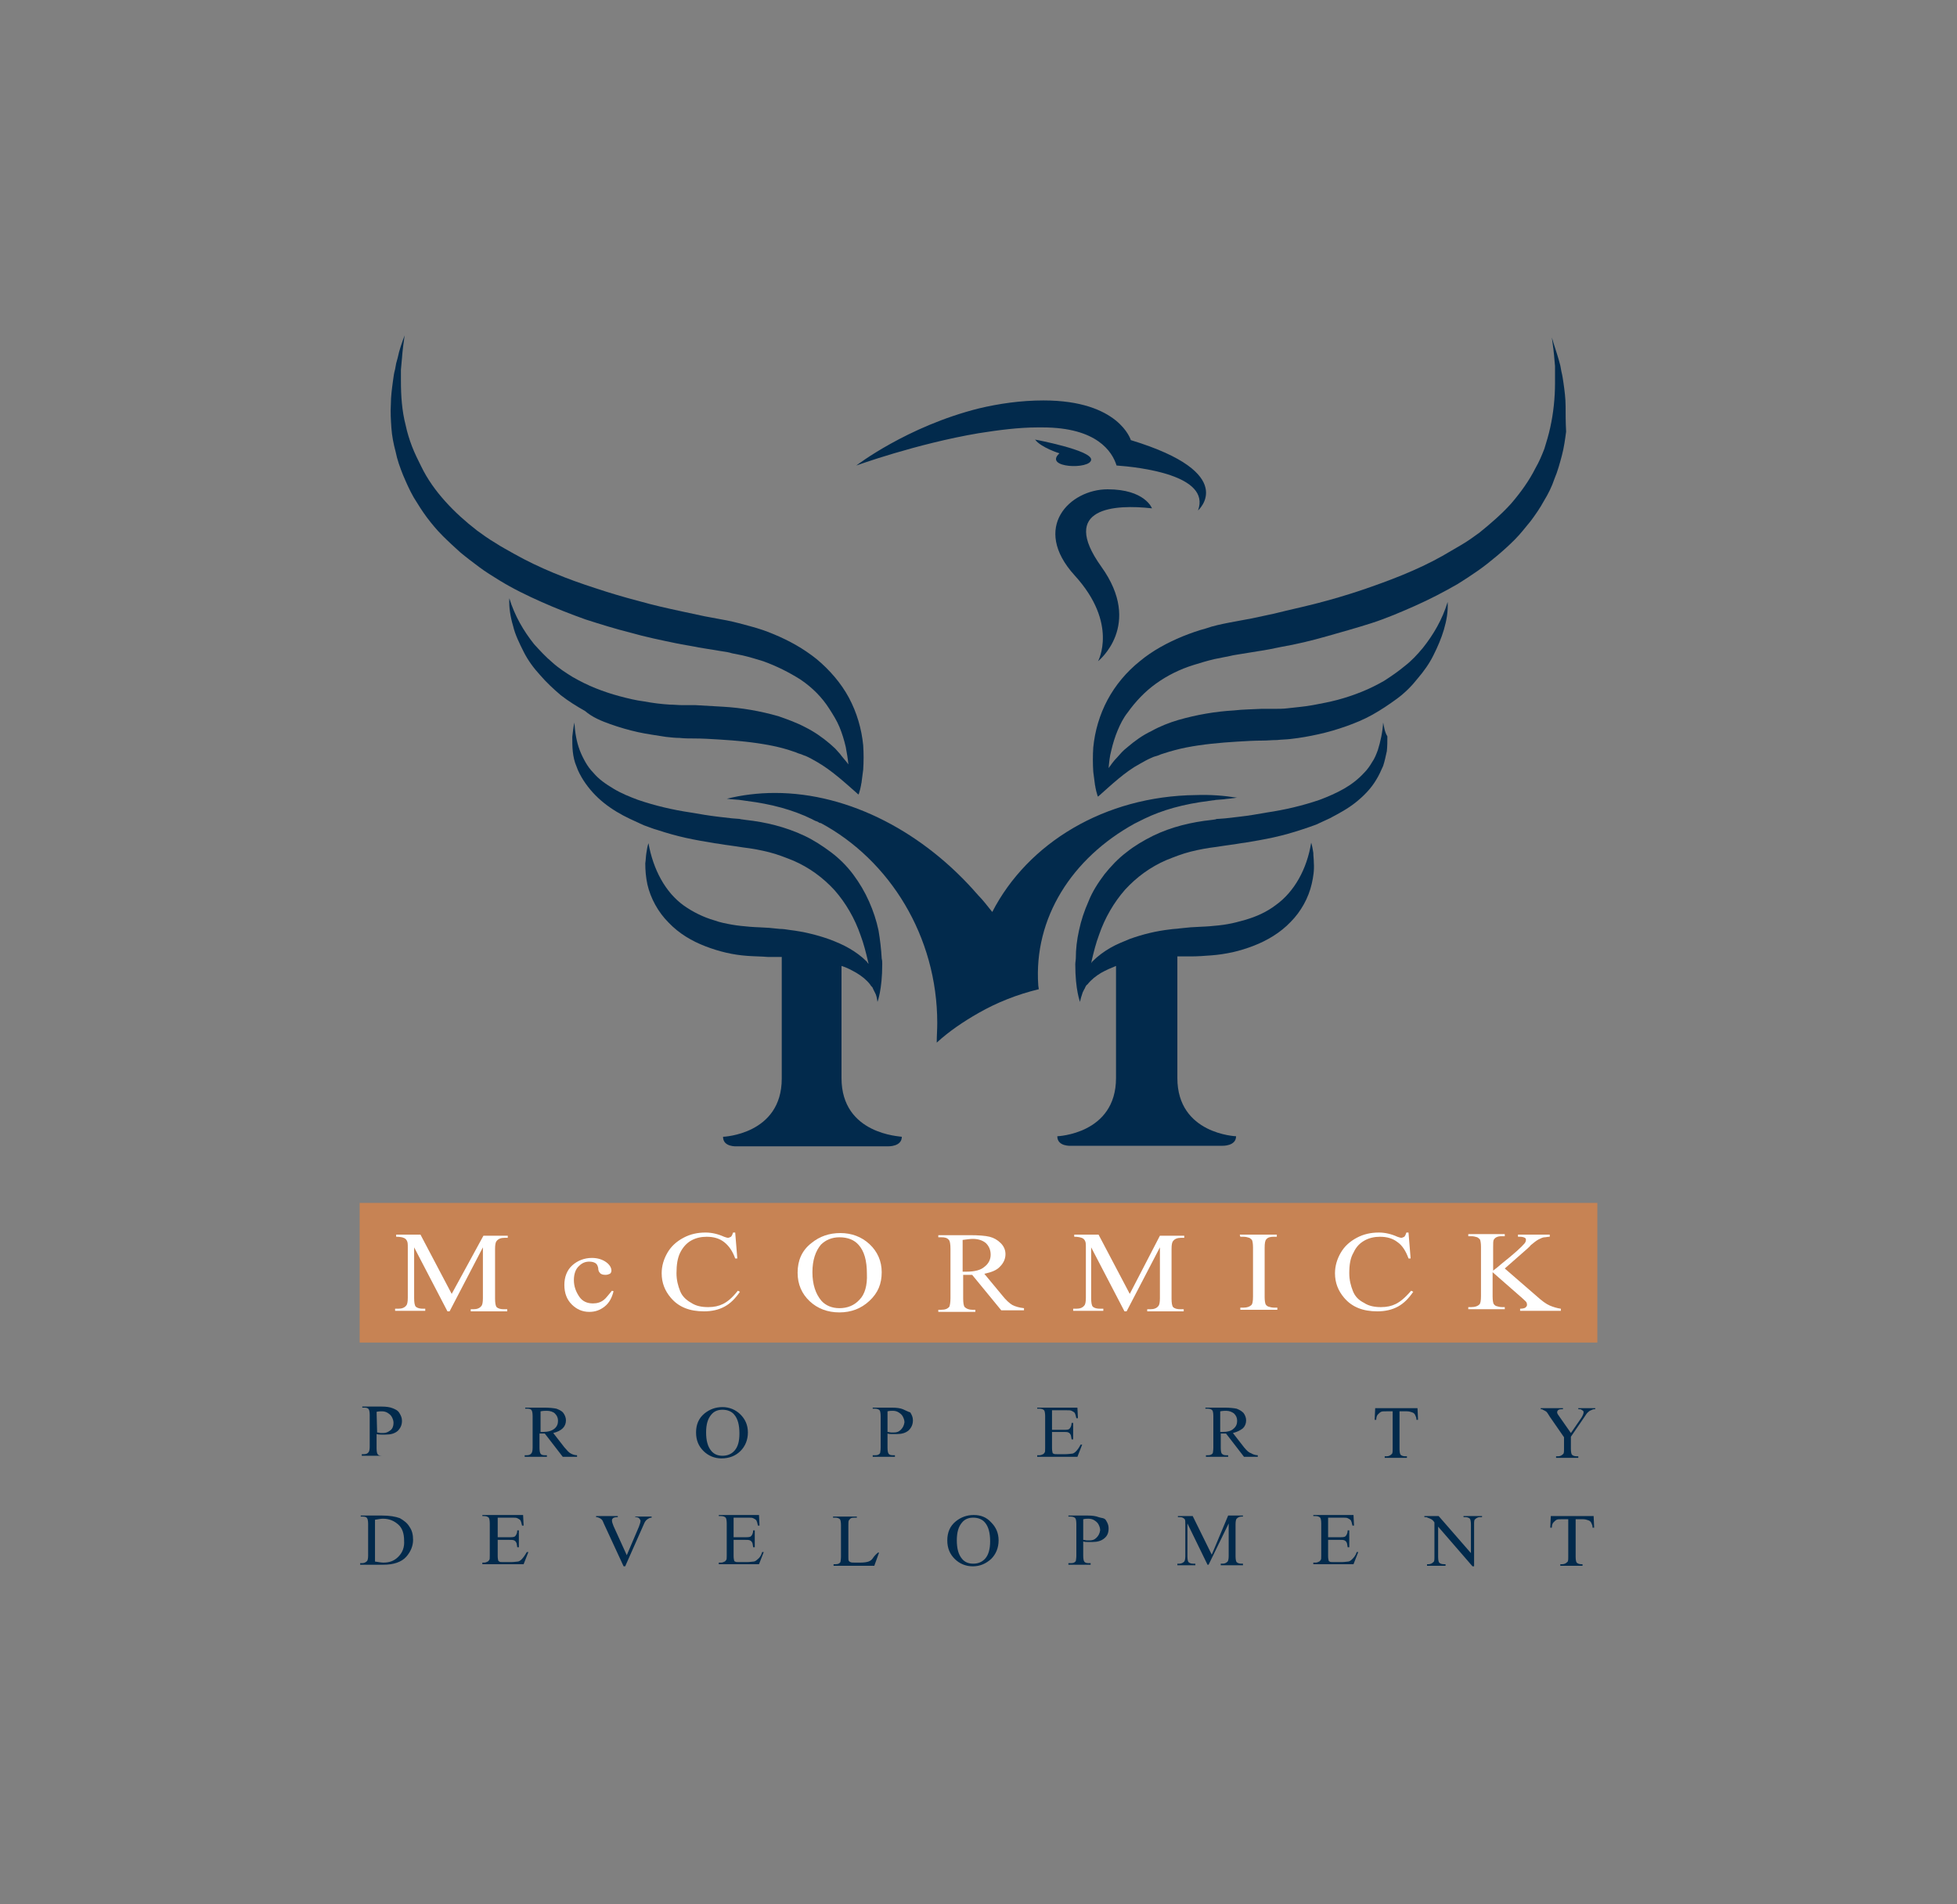 <?xml version="1.0" encoding="utf-8"?>
<!-- Generator: Adobe Illustrator 24.0.2, SVG Export Plug-In . SVG Version: 6.00 Build 0)  -->
<svg version="1.1" id="Layer_1" xmlns="http://www.w3.org/2000/svg" xmlns:xlink="http://www.w3.org/1999/xlink" x="0px" y="0px"
	 viewBox="0 0 370 360" style="enable-background:new 0 0 370 360;" xml:space="preserve">
<rect x="0" y="0" width="370" height="360" fill="#808080" stroke="none"/>
<style type="text/css">
	.st0{fill:#C78354;}
	.st1{fill:#FFFFFF;}
	.st2{fill:#022A4C;}
</style>
<g>
	<polygon class="st0" points="302,253.8 302,227.4 185,227.4 68,227.4 68,253.8 185,253.8 	"/>
	<g>
		<path class="st1" d="M158.9,233.1c-2.1,0-3.9,0.6-5.5,1.9c-1.8,1.4-2.6,3.3-2.6,5.6c0,2.2,0.8,4,2.3,5.4s3.4,2.1,5.6,2.1
			c2.2,0,4.1-0.7,5.7-2.2s2.3-3.2,2.3-5.4c0-2.1-0.8-3.9-2.3-5.3S161,233.1,158.9,233.1z M162.5,245.7c-1,1.1-2.3,1.6-3.8,1.6
			c-1.4,0-2.6-0.5-3.4-1.4c-1.1-1.3-1.7-3.1-1.7-5.4c0-2.3,0.6-4,1.6-5.2c0.9-0.9,2.1-1.4,3.5-1.4c1.6,0,2.8,0.5,3.6,1.4
			c1.1,1.2,1.6,3,1.6,5.5C164,243,163.5,244.7,162.5,245.7z"/>
		<path class="st1" d="M114.2,245.7c-0.6,0.5-1.3,0.7-2.1,0.7c-1.1,0-2-0.4-2.6-1.3s-1-1.9-1-3.1c0-1.1,0.3-2.1,1-2.7
			c0.5-0.5,1.1-0.8,1.9-0.8c0.5,0,0.9,0.1,1.2,0.3c0.3,0.2,0.4,0.5,0.5,0.9c0,0.4,0.1,0.7,0.3,0.9c0.2,0.3,0.6,0.4,1.1,0.4
			c0.3,0,0.6-0.1,0.8-0.2s0.3-0.4,0.3-0.6c0-0.5-0.3-1.1-1-1.6s-1.6-0.8-2.7-0.8c-1.4,0-2.7,0.5-3.7,1.4s-1.5,2.2-1.5,3.7
			c0,1.6,0.5,2.8,1.4,3.7s2,1.4,3.3,1.4c1.1,0,2-0.3,2.9-1s1.4-1.7,1.7-2.9l-0.3-0.1C115,244.8,114.6,245.4,114.2,245.7z"/>
		<path class="st1" d="M85.4,244.6l-5.9-11.2h-4.6v0.4c0.7,0,1.2,0.1,1.4,0.2c0.3,0.1,0.5,0.3,0.6,0.5c0.2,0.3,0.2,0.7,0.2,1.4v9.4
			c0,0.8-0.1,1.3-0.3,1.5c-0.3,0.4-0.8,0.6-1.5,0.6h-0.6v0.4h5.7v-0.4H80c-0.6,0-1.1-0.1-1.4-0.4c-0.2-0.2-0.3-0.8-0.3-1.6v-9.6
			l6.3,12.1H85l6.3-12.1v9.6c0,0.8-0.1,1.3-0.3,1.5c-0.3,0.4-0.8,0.6-1.5,0.6H89v0.4h6.9v-0.4h-0.6c-0.6,0-1.1-0.1-1.4-0.4
			c-0.2-0.2-0.3-0.8-0.3-1.6v-9.4c0-0.8,0.1-1.3,0.3-1.5c0.3-0.4,0.8-0.6,1.5-0.6H96v-0.4h-4.6L85.4,244.6z"/>
		<path class="st1" d="M136.7,246.5c-0.8,0.4-1.7,0.6-2.8,0.6c-1.2,0-2.3-0.2-3.2-0.8c-0.9-0.5-1.7-1.2-2.1-2.2s-0.7-2.1-0.7-3.4
			c0-1.6,0.2-2.9,0.7-3.9s1.2-1.8,2.1-2.3s1.9-0.7,2.9-0.7c1.3,0,2.4,0.3,3.3,1s1.6,1.7,2.1,3.1h0.4L139,233h-0.4
			c-0.1,0.3-0.2,0.6-0.4,0.8c-0.2,0.1-0.4,0.2-0.6,0.2c-0.1,0-0.4-0.1-0.7-0.2c-1.1-0.5-2.3-0.8-3.5-0.8c-1.5,0-2.9,0.3-4.2,1
			s-2.3,1.6-3,2.8s-1.1,2.5-1.1,3.9c0,1.8,0.6,3.3,1.7,4.6c1.5,1.8,3.6,2.6,6.3,2.6c1.5,0,2.8-0.3,3.9-0.9c1.1-0.6,2-1.5,2.9-2.8
			l-0.4-0.2C138.4,245.4,137.5,246.1,136.7,246.5z"/>
		<path class="st1" d="M293,246.8c-0.7-0.3-1.5-0.9-2.5-1.8l-6-5.2l2.5-2.2c1.5-1.3,2.3-2,2.4-2.2c0.6-0.5,1.1-0.9,1.5-1.1
			s0.8-0.4,1.1-0.4s0.6-0.1,1-0.1v-0.4h-6v0.4h0.4c0.4,0,0.7,0.1,0.9,0.2s0.2,0.3,0.2,0.4c0,0.2-0.1,0.5-0.3,0.7
			c-0.5,0.6-1.9,1.9-4.3,3.8c-0.9,0.8-1.5,1.2-1.6,1.3v-4.4c0-0.7,0-1.2,0.1-1.4s0.3-0.4,0.5-0.5c0.4-0.2,0.7-0.2,1.1-0.2h0.5v-0.4
			h-6.9v0.4h0.6c0.4,0,0.8,0.1,1.1,0.2c0.2,0.1,0.4,0.3,0.5,0.4c0.1,0.2,0.2,0.7,0.2,1.4v9.3c0,0.9-0.1,1.4-0.3,1.6
			c-0.3,0.3-0.8,0.5-1.5,0.5h-0.6v0.4h6.9v-0.4H284c-0.4,0-0.8-0.1-1.1-0.2c-0.3-0.1-0.4-0.3-0.5-0.4c-0.1-0.2-0.2-0.7-0.2-1.4v-4.6
			l5.6,4.9c0.4,0.4,0.7,0.6,0.8,0.8s0.1,0.3,0.1,0.5s-0.1,0.3-0.3,0.5c-0.2,0.1-0.5,0.2-1,0.2v0.4h7.7v-0.4
			C294.4,247.3,293.7,247.1,293,246.8z"/>
		<path class="st1" d="M189.5,244.9l-3.4-4.1c1.4-0.3,2.4-0.7,3-1.4c0.6-0.6,1-1.4,1-2.3c0-0.8-0.3-1.5-0.9-2.1s-1.3-1-2.1-1.2
			s-2.1-0.3-3.8-0.3h-5.9v0.4h0.6c0.6,0,1.1,0.1,1.4,0.5c0.2,0.2,0.3,0.8,0.3,1.7v9.3c0,0.8-0.1,1.3-0.2,1.6
			c-0.3,0.4-0.8,0.6-1.5,0.6h-0.6v0.4h7v-0.4h-0.6c-0.6,0-1.1-0.2-1.4-0.5c-0.2-0.2-0.3-0.8-0.3-1.7V241c0.1,0,0.2,0,0.4,0
			c0.1,0,0.2,0,0.3,0c0.3,0,0.6,0,1,0l5.5,6.7h4.3v-0.4c-0.9-0.1-1.6-0.3-2.2-0.6C190.9,246.4,190.2,245.8,189.5,244.9z
			 M182.7,240.4c-0.1,0-0.2,0-0.3,0s-0.2,0-0.4,0v-6c0.8-0.1,1.4-0.2,1.9-0.2c1.1,0,1.9,0.3,2.5,0.8c0.6,0.6,0.9,1.3,0.9,2.2
			s-0.4,1.7-1.2,2.3C185.4,240.1,184.3,240.4,182.7,240.4z"/>
		<path class="st1" d="M263.9,246.5c-0.8,0.4-1.7,0.6-2.8,0.6c-1.2,0-2.3-0.2-3.2-0.8c-1-0.5-1.7-1.2-2.1-2.2s-0.7-2.1-0.7-3.4
			c0-1.6,0.2-2.9,0.8-3.9c0.5-1.1,1.2-1.8,2.1-2.3s1.9-0.7,2.9-0.7c1.3,0,2.4,0.3,3.3,1c0.9,0.6,1.6,1.7,2.1,3.1h0.4l-0.4-4.9h-0.4
			c-0.1,0.3-0.2,0.6-0.4,0.8c-0.2,0.1-0.4,0.2-0.6,0.2c-0.1,0-0.4-0.1-0.7-0.2c-1.1-0.5-2.3-0.8-3.5-0.8c-1.5,0-2.9,0.3-4.2,1
			c-1.3,0.7-2.3,1.6-3,2.8s-1.1,2.5-1.1,3.9c0,1.8,0.6,3.3,1.7,4.6c1.5,1.8,3.6,2.6,6.3,2.6c1.5,0,2.8-0.3,3.9-0.9
			c1.1-0.6,2-1.5,2.9-2.8l-0.4-0.2C265.6,245.4,264.7,246.1,263.9,246.5z"/>
		<path class="st1" d="M234.5,233.8h0.6c0.4,0,0.8,0.1,1.1,0.2c0.2,0.1,0.4,0.3,0.5,0.4c0.1,0.2,0.2,0.7,0.2,1.4v9.3
			c0,0.9-0.1,1.4-0.3,1.6c-0.3,0.3-0.8,0.5-1.5,0.5h-0.6v0.4h7v-0.4h-0.6c-0.4,0-0.8-0.1-1.1-0.2c-0.3-0.1-0.4-0.3-0.5-0.4
			c-0.1-0.2-0.2-0.7-0.2-1.4v-9.3c0-0.9,0.1-1.4,0.3-1.6c0.3-0.4,0.8-0.5,1.4-0.5h0.6v-0.4h-7L234.5,233.8L234.5,233.8z"/>
		<path class="st1" d="M213.6,244.6l-5.9-11.2h-4.6v0.4c0.7,0,1.1,0.1,1.4,0.2c0.3,0.1,0.5,0.3,0.6,0.5c0.2,0.3,0.2,0.7,0.2,1.4v9.4
			c0,0.8-0.1,1.3-0.3,1.5c-0.3,0.4-0.8,0.6-1.5,0.6h-0.6v0.4h5.7v-0.4H208c-0.6,0-1.1-0.1-1.4-0.4c-0.2-0.2-0.3-0.8-0.3-1.6v-9.6
			l6.3,12.1h0.4l6.3-12.1v9.6c0,0.8-0.1,1.3-0.3,1.5c-0.3,0.4-0.8,0.6-1.5,0.6h-0.6v0.4h6.9v-0.4h-0.6c-0.6,0-1.1-0.1-1.4-0.4
			c-0.2-0.2-0.3-0.8-0.3-1.6v-9.4c0-0.8,0.1-1.3,0.3-1.5c0.3-0.4,0.8-0.6,1.5-0.6h0.6v-0.4h-4.6L213.6,244.6z"/>
	</g>
	<g>
		<path class="st2" d="M143.2,294.8c-0.2,0.2-0.5,0.4-0.7,0.4s-0.7,0.1-1.2,0.1h-1.7c-0.3,0-0.5,0-0.6-0.1c-0.1,0-0.2-0.1-0.2-0.2
			s-0.1-0.3-0.1-0.8v-3.1h2.2c0.4,0,0.7,0,0.9,0.1s0.3,0.2,0.4,0.4c0.1,0.1,0.1,0.4,0.2,0.9h0.3v-3.2h-0.3c0,0.5-0.2,0.9-0.4,1.1
			s-0.6,0.2-1.1,0.2h-2.2v-3.7h2.7c0.5,0,0.8,0,1,0.1s0.4,0.2,0.6,0.4c0.1,0.2,0.2,0.5,0.3,1h0.3l-0.1-2h-7.6v0.2h0.4
			c0.4,0,0.7,0.1,0.9,0.3c0.1,0.1,0.2,0.5,0.2,1.1v6c0,0.5,0,0.8-0.1,0.9s-0.2,0.3-0.3,0.3c-0.2,0.1-0.4,0.2-0.7,0.2h-0.4v0.3h7.6
			l0.9-2.3h-0.3C143.9,294.1,143.6,294.5,143.2,294.8z"/>
		<path class="st2" d="M72.6,275.2h-0.4c-0.4,0-0.7-0.1-0.8-0.3c-0.1-0.1-0.2-0.5-0.2-1.1v-2.7c0.3,0.1,0.6,0.1,0.9,0.1s0.5,0,0.8,0
			c1,0,1.7-0.2,2.3-0.7c0.5-0.5,0.8-1.1,0.8-1.9c0-0.6-0.2-1-0.5-1.5s-0.8-0.7-1.3-0.9c-0.5-0.2-1.2-0.3-2.1-0.3h-3.6v0.2h0.4
			c0.4,0,0.7,0.1,0.8,0.3c0.1,0.1,0.2,0.5,0.2,1.1v6c0,0.5-0.1,0.9-0.2,1c-0.2,0.3-0.5,0.4-0.9,0.4h-0.4v0.3H72.6L72.6,275.2z
			 M71.2,266.9c0.4-0.1,0.7-0.1,1-0.1c0.4,0,0.8,0.1,1.1,0.3c0.3,0.2,0.6,0.4,0.8,0.8s0.3,0.7,0.3,1.1c0,0.6-0.2,1.1-0.6,1.4
			s-0.8,0.5-1.3,0.5c-0.1,0-0.3,0-0.5,0s-0.4-0.1-0.7-0.1L71.2,266.9L71.2,266.9z"/>
		<path class="st2" d="M120.1,286.8C120.2,286.8,120.2,286.8,120.1,286.8c0.4,0,0.7,0.1,0.8,0.3s0.2,0.2,0.2,0.4
			c0,0.2-0.1,0.6-0.3,1.1l-2.3,5.4l-2.5-5.5c-0.2-0.5-0.3-0.8-0.3-1.1c0-0.2,0.1-0.3,0.2-0.4s0.4-0.2,0.9-0.2v-0.2h-4.1v0.2
			c0.3,0,0.5,0.1,0.7,0.2s0.3,0.2,0.4,0.3c0.1,0.1,0.2,0.3,0.4,0.8l3.7,8h0.3l3.5-7.9c0.2-0.5,0.4-0.8,0.7-1
			c0.2-0.1,0.4-0.3,0.8-0.3v-0.2h-3.1L120.1,286.8L120.1,286.8z"/>
		<path class="st2" d="M106.7,273.6l-2.1-2.7c0.8-0.2,1.4-0.5,1.8-0.9s0.6-0.9,0.6-1.5c0-0.5-0.2-1-0.5-1.4s-0.8-0.6-1.3-0.8
			c-0.5-0.1-1.3-0.2-2.3-0.2h-3.6v0.2h0.4c0.4,0,0.7,0.1,0.8,0.3c0.1,0.1,0.2,0.5,0.2,1.1v6c0,0.5-0.1,0.9-0.2,1
			c-0.2,0.3-0.5,0.4-0.9,0.4h-0.4v0.3h4.2v-0.3H103c-0.4,0-0.7-0.1-0.8-0.3c-0.1-0.1-0.2-0.5-0.2-1.1V271c0.1,0,0.2,0,0.2,0
			c0.1,0,0.1,0,0.2,0c0.2,0,0.4,0,0.6,0l3.4,4.4h2.7v-0.3c-0.5,0-1-0.2-1.3-0.4C107.6,274.6,107.2,274.2,106.7,273.6z M102.6,270.7
			c0,0-0.1,0-0.2,0s-0.2,0-0.2,0v-3.9c0.5-0.1,0.9-0.1,1.2-0.1c0.6,0,1.2,0.2,1.5,0.5c0.4,0.4,0.6,0.8,0.6,1.4s-0.2,1.1-0.7,1.5
			S103.6,270.7,102.6,270.7z"/>
		<path class="st2" d="M75.6,287c-0.8-0.3-1.9-0.5-3.4-0.5h-4v0.2h0.4c0.4,0,0.7,0.1,0.8,0.3c0.1,0.1,0.2,0.5,0.2,1.1v6
			c0,0.5-0.1,0.9-0.2,1c-0.2,0.2-0.5,0.4-0.9,0.4h-0.4v0.3h4.4c1.9,0,3.4-0.5,4.3-1.5c0.8-0.9,1.3-2,1.3-3.2c0-1-0.2-1.8-0.7-2.5
			C77,287.9,76.3,287.4,75.6,287z M75.3,294.3c-0.8,0.8-1.7,1.1-2.8,1.1c-0.4,0-0.9-0.1-1.6-0.2v-7.9c0.6-0.1,1.1-0.2,1.5-0.2
			c1.2,0,2.1,0.4,2.9,1.1s1.1,1.8,1.1,3C76.5,292.5,76.1,293.5,75.3,294.3z"/>
		<path class="st2" d="M98.6,294.8c-0.2,0.2-0.5,0.4-0.7,0.4s-0.7,0.1-1.2,0.1H95c-0.3,0-0.5,0-0.6-0.1s-0.2-0.1-0.2-0.2
			s-0.1-0.3-0.1-0.8v-3.1h2.2c0.4,0,0.7,0,0.9,0.1c0.2,0.1,0.3,0.2,0.4,0.4c0.1,0.1,0.1,0.4,0.2,0.9h0.3v-3.2h-0.3
			c0,0.5-0.2,0.9-0.4,1.1c-0.2,0.2-0.6,0.2-1.1,0.2h-2.2v-3.7h2.7c0.5,0,0.8,0,1,0.1s0.4,0.2,0.6,0.4c0.1,0.2,0.2,0.5,0.3,1H99
			l-0.1-2h-7.7v0.2h0.3c0.4,0,0.7,0.1,0.9,0.3c0.1,0.1,0.2,0.5,0.2,1.1v6c0,0.5,0,0.8-0.1,0.9s-0.2,0.3-0.3,0.3
			c-0.2,0.1-0.4,0.2-0.7,0.2h-0.3v0.3H99l0.9-2.3h-0.3C99.2,294.1,98.9,294.5,98.6,294.8z"/>
		<path class="st2" d="M165,294.6c-0.2,0.3-0.5,0.5-0.8,0.6s-0.8,0.2-1.6,0.2h-0.7c-0.6,0-1,0-1.1-0.1c-0.1,0-0.2-0.1-0.3-0.2
			s-0.1-0.4-0.1-0.8v-5.9c0-0.5,0-0.9,0.1-1s0.2-0.3,0.4-0.4s0.6-0.1,1.1-0.1v-0.2h-4.5v0.2h0.4c0.4,0,0.7,0.1,0.9,0.3
			c0.1,0.1,0.2,0.5,0.2,1.1v6c0,0.5-0.1,0.9-0.1,1c-0.2,0.3-0.5,0.4-0.9,0.4h-0.4v0.3h7.7l0.9-2.5H166
			C165.5,293.9,165.2,294.3,165,294.6z"/>
		<path class="st2" d="M140,274.3c0.9-0.9,1.4-2.1,1.4-3.5s-0.5-2.5-1.4-3.4s-2.1-1.4-3.4-1.4c-1.3,0-2.4,0.4-3.4,1.2
			c-1.1,0.9-1.6,2.1-1.6,3.6s0.5,2.6,1.4,3.5s2.1,1.4,3.4,1.4C137.9,275.7,139.1,275.2,140,274.3z M134.5,274.3c-0.7-0.8-1-2-1-3.5
			s0.3-2.6,1-3.4c0.5-0.6,1.2-0.9,2.1-0.9c0.9,0,1.7,0.3,2.2,0.9c0.7,0.8,1,2,1,3.6c0,1.5-0.3,2.5-0.9,3.2c-0.6,0.7-1.4,1-2.3,1
			S135,274.9,134.5,274.3z"/>
		<path class="st2" d="M255.6,294.8c-0.2,0.2-0.5,0.4-0.7,0.4s-0.7,0.1-1.2,0.1H252c-0.3,0-0.5,0-0.6-0.1c-0.1,0-0.2-0.1-0.2-0.2
			s-0.1-0.3-0.1-0.8v-3.1h2.2c0.4,0,0.7,0,0.9,0.1s0.3,0.2,0.4,0.4c0.1,0.1,0.1,0.4,0.2,0.9h0.3v-3.2h-0.3c0,0.5-0.2,0.9-0.4,1.1
			s-0.6,0.2-1.1,0.2h-2.2v-3.7h2.7c0.5,0,0.8,0,1,0.1s0.4,0.2,0.6,0.4c0.1,0.2,0.2,0.5,0.3,1h0.3l-0.1-2h-7.6v0.2h0.4
			c0.4,0,0.7,0.1,0.9,0.3c0.1,0.1,0.2,0.5,0.2,1.1v6c0,0.5,0,0.8-0.1,0.9s-0.2,0.3-0.3,0.3c-0.2,0.1-0.4,0.2-0.7,0.2h-0.4v0.3h7.6
			l0.9-2.3h-0.3C256.3,294.1,255.9,294.5,255.6,294.8z"/>
		<path class="st2" d="M260,266.2l-0.1,2.2h0.3c0-0.4,0.1-0.8,0.3-1c0.2-0.2,0.4-0.4,0.6-0.5s0.5-0.1,1-0.1h1.2v7.1
			c0,0.5,0,0.9-0.2,1c-0.2,0.2-0.5,0.4-0.9,0.4h-0.4v0.3h4.2v-0.3h-0.3c-0.4,0-0.7-0.1-0.9-0.3c-0.1-0.1-0.2-0.5-0.2-1.1v-7.1h1.4
			c0.4,0,0.7,0.1,1,0.2s0.5,0.3,0.6,0.6c0.1,0.2,0.2,0.4,0.2,0.8h0.3l-0.1-2.2H260L260,266.2z"/>
		<path class="st2" d="M276.7,286.8h0.3c0.4,0,0.7,0.1,0.9,0.3c0.1,0.1,0.2,0.5,0.2,1.1v5.4l-6.1-7h-2.7v0.2c0.3,0,0.5,0,0.6,0.1
			c0.3,0.1,0.5,0.2,0.7,0.3s0.4,0.3,0.6,0.6v6.5c0,0.5,0,0.9-0.2,1c-0.2,0.2-0.5,0.4-0.9,0.4h-0.3v0.3h3.5v-0.3H273
			c-0.4,0-0.7-0.1-0.9-0.3c-0.1-0.1-0.2-0.5-0.2-1.1v-5.7l6.5,7.5h0.3v-7.9c0-0.5,0-0.9,0.2-1c0.2-0.2,0.5-0.4,0.9-0.4h0.4v-0.2
			h-3.5L276.7,286.8L276.7,286.8z"/>
		<path class="st2" d="M170.7,266.4c-0.5-0.2-1.2-0.3-2.1-0.3H165v0.2h0.4c0.4,0,0.7,0.1,0.9,0.3c0.1,0.1,0.2,0.5,0.2,1.1v6
			c0,0.5-0.1,0.9-0.1,1c-0.2,0.3-0.5,0.4-0.9,0.4H165v0.3h4.2v-0.3h-0.4c-0.4,0-0.7-0.1-0.8-0.3c-0.1-0.1-0.2-0.5-0.2-1.1V271
			c0.3,0.1,0.6,0.1,0.9,0.1s0.5,0,0.8,0c1,0,1.7-0.2,2.3-0.7c0.5-0.5,0.8-1.1,0.8-1.9c0-0.6-0.2-1-0.5-1.5
			C171.7,266.9,171.2,266.6,170.7,266.4z M170.3,270.3c-0.4,0.4-0.8,0.5-1.3,0.5c-0.1,0-0.3,0-0.5,0s-0.4-0.1-0.7-0.1v-3.9
			c0.4-0.1,0.7-0.1,1-0.1c0.4,0,0.8,0.1,1.1,0.3s0.6,0.4,0.8,0.8s0.3,0.7,0.3,1.1C170.9,269.5,170.7,269.9,170.3,270.3z"/>
		<path class="st2" d="M298.4,266.2v0.2c0.3,0,0.5,0,0.6,0.1s0.2,0.1,0.3,0.2c0.1,0.1,0.1,0.2,0.1,0.3c0,0.2-0.1,0.5-0.4,1l-2,2.9
			l-2.1-3c-0.3-0.4-0.5-0.7-0.5-0.9c0-0.2,0.1-0.4,0.3-0.5s0.4-0.1,0.6-0.1h0.2v-0.2h-4.2v0.2c0.2,0,0.3,0,0.4,0.1
			c0.4,0.2,0.6,0.3,0.7,0.4s0.3,0.4,0.6,0.9l2.7,3.9v2.2c0,0.5,0,0.9-0.2,1c-0.2,0.2-0.5,0.4-0.9,0.4h-0.4v0.3h4.2v-0.3h-0.3
			c-0.4,0-0.7-0.1-0.9-0.3c-0.1-0.1-0.2-0.5-0.2-1.1v-2.3l2.4-3.5c0.3-0.4,0.5-0.8,0.7-1s0.4-0.4,0.7-0.5c0.2-0.1,0.4-0.2,0.6-0.2
			h0.2v-0.2H298.4L298.4,266.2z"/>
		<path class="st2" d="M293.2,286.6l-0.1,2.2h0.3c0-0.4,0.1-0.8,0.3-1c0.2-0.2,0.4-0.4,0.6-0.5s0.5-0.1,1-0.1h1.2v7.1
			c0,0.5,0,0.9-0.2,1c-0.2,0.2-0.5,0.4-0.9,0.4H295v0.3h4.2v-0.3H299c-0.4,0-0.7-0.1-0.9-0.3c-0.1-0.1-0.2-0.5-0.2-1.1v-7.1h1.4
			c0.4,0,0.7,0.1,1,0.2s0.5,0.3,0.6,0.6c0.1,0.2,0.2,0.4,0.2,0.8h0.3l-0.1-2.2H293.2L293.2,286.6z"/>
		<path class="st2" d="M184.1,286.4c-1.3,0-2.4,0.4-3.4,1.2c-1.1,0.9-1.6,2.1-1.6,3.6s0.5,2.6,1.4,3.5s2.1,1.4,3.4,1.4
			c1.4,0,2.5-0.5,3.5-1.4c0.9-0.9,1.4-2.1,1.4-3.5s-0.5-2.5-1.4-3.4C186.5,286.8,185.4,286.4,184.1,286.4z M186.3,294.6
			c-0.6,0.7-1.4,1-2.3,1c-0.9,0-1.6-0.3-2.1-0.9c-0.7-0.8-1-2-1-3.5s0.3-2.6,1-3.4c0.5-0.6,1.2-0.9,2.1-0.9c0.9,0,1.7,0.3,2.2,0.9
			c0.7,0.8,1,2,1,3.6C187.2,292.8,186.9,293.9,186.3,294.6z"/>
		<path class="st2" d="M204.6,273.1h-0.3c-0.3,0.6-0.6,1-0.9,1.3c-0.2,0.2-0.5,0.4-0.7,0.4s-0.7,0.1-1.2,0.1h-1.7
			c-0.3,0-0.5,0-0.6-0.1c-0.1,0-0.2-0.1-0.2-0.2s-0.1-0.3-0.1-0.8v-3.1h2.2c0.4,0,0.7,0,0.9,0.1s0.3,0.2,0.4,0.4
			c0.1,0.1,0.1,0.4,0.2,0.9h0.3V269h-0.3c0,0.5-0.2,0.9-0.4,1.1s-0.6,0.2-1.1,0.2h-2.2v-3.7h2.7c0.5,0,0.8,0,1,0.1s0.4,0.2,0.6,0.4
			c0.1,0.2,0.2,0.5,0.3,1h0.3l-0.1-2h-7.6v0.2h0.4c0.4,0,0.7,0.1,0.9,0.3c0.1,0.1,0.2,0.5,0.2,1.1v6c0,0.5,0,0.8-0.1,0.9
			s-0.2,0.3-0.3,0.3c-0.2,0.1-0.4,0.2-0.7,0.2h-0.4v0.3h7.6L204.6,273.1z"/>
		<path class="st2" d="M207.7,286.8c-0.5-0.2-1.2-0.3-2.1-0.3H202v0.2h0.4c0.4,0,0.7,0.1,0.9,0.3c0.1,0.1,0.2,0.5,0.2,1.1v6
			c0,0.5-0.1,0.9-0.1,1c-0.2,0.3-0.5,0.4-0.9,0.4H202v0.3h4.2v-0.3h-0.4c-0.4,0-0.7-0.1-0.8-0.3c-0.1-0.1-0.2-0.5-0.2-1.1v-2.7
			c0.3,0.1,0.6,0.1,0.9,0.1c0.3,0,0.5,0,0.8,0c1,0,1.7-0.2,2.3-0.7s0.8-1.1,0.8-1.9c0-0.6-0.2-1-0.5-1.5S208.2,287,207.7,286.8z
			 M207.3,290.7c-0.4,0.4-0.8,0.5-1.3,0.5c-0.1,0-0.3,0-0.5,0s-0.4-0.1-0.7-0.1v-3.9c0.4-0.1,0.7-0.1,1-0.1c0.4,0,0.8,0.1,1.1,0.3
			s0.6,0.4,0.8,0.8s0.3,0.7,0.3,1.1C207.9,289.9,207.7,290.3,207.3,290.7z"/>
		<path class="st2" d="M235.2,273.6l-2.1-2.7c0.8-0.2,1.4-0.5,1.9-0.9c0.4-0.4,0.6-0.9,0.6-1.5c0-0.5-0.2-1-0.5-1.4
			c-0.4-0.4-0.8-0.6-1.3-0.8c-0.5-0.1-1.3-0.2-2.3-0.2h-3.6v0.2h0.4c0.4,0,0.7,0.1,0.9,0.3c0.1,0.1,0.2,0.5,0.2,1.1v6
			c0,0.5-0.1,0.9-0.1,1c-0.2,0.3-0.5,0.4-0.9,0.4H228v0.3h4.2v-0.3h-0.4c-0.4,0-0.6-0.1-0.8-0.3c-0.1-0.1-0.2-0.5-0.2-1.1V271
			c0.1,0,0.1,0,0.2,0c0.1,0,0.1,0,0.2,0c0.2,0,0.4,0,0.6,0l3.4,4.4h2.6v-0.3c-0.5,0-1-0.2-1.3-0.4
			C236.1,274.6,235.7,274.2,235.2,273.6z M231.1,270.7c0,0-0.1,0-0.2,0c-0.1,0-0.1,0-0.2,0v-3.9c0.5-0.1,0.9-0.1,1.1-0.1
			c0.6,0,1.1,0.2,1.5,0.5c0.4,0.4,0.6,0.8,0.6,1.4s-0.2,1.1-0.7,1.5C232.8,270.5,232.1,270.7,231.1,270.7z"/>
		<path class="st2" d="M229.1,293.9l-3.6-7.3h-2.8v0.2c0.4,0,0.7,0,0.9,0.1s0.3,0.2,0.4,0.3c0.1,0.2,0.1,0.5,0.1,0.9v6.1
			c0,0.5-0.1,0.9-0.2,1c-0.2,0.2-0.5,0.4-0.9,0.4h-0.4v0.3h3.4v-0.3h-0.4c-0.4,0-0.7-0.1-0.9-0.3c-0.1-0.1-0.2-0.5-0.2-1.1V288
			l3.8,7.8h0.2l3.8-7.8v6.2c0,0.5-0.1,0.9-0.2,1c-0.2,0.2-0.5,0.4-0.9,0.4h-0.4v0.3h4.2v-0.3h-0.3c-0.4,0-0.7-0.1-0.9-0.3
			c-0.1-0.1-0.2-0.5-0.2-1.1v-6.1c0-0.5,0.1-0.9,0.2-1c0.2-0.2,0.5-0.4,0.9-0.4h0.3v-0.2h-2.8L229.1,293.9z"/>
	</g>
</g>
<g>
	<path class="st2" d="M217.8,96.1c0,0-1.3-3.6-8.4-3.6c-7.1,0-14.5,7.2-6.2,16.3s4.4,16.2,4.4,16.2s8.6-6.8,0.6-17.9
		C200.2,95.9,210.8,95.3,217.8,96.1z"/>
	<g>
		<path class="st2" d="M195.7,83.1c1.1,1.5,4.6,2.6,4.6,2.6c-3.1,2.8,5.9,3.1,6,1.2C206.4,85.1,195.7,83.1,195.7,83.1z"/>
		<path class="st2" d="M213.8,83.2c0,0-2.2-7.5-16.5-7.5c-4.3,0-8.4,0.6-12.2,1.5C171.5,80.6,161.9,88,161.9,88s11.3-4.1,23.1-6.1
			c3.8-0.6,7.6-1.1,11.2-1.1c0.3,0,0.5,0,0.8,0h0.1c10.3,0,13.2,4.6,14,7.2c4.2,0.3,17.9,1.8,15.4,8.5
			C226.5,96.5,234.5,89.5,213.8,83.2z"/>
	</g>
	<path class="st2" d="M115.4,136.9c1.7,0.6,3.4,1.1,5.2,1.5c1.8,0.4,3.5,0.6,5.3,0.9c0.9,0.1,1.8,0.2,2.6,0.2
		c0.9,0.1,1.8,0.1,2.6,0.1c1.7,0,3.3,0.1,4.9,0.2c3.3,0.2,6.5,0.5,9.6,1.1c1.6,0.3,3.1,0.7,4.5,1.2c0.4,0.1,0.7,0.3,1.1,0.4
		s0.7,0.3,1.1,0.4c0.7,0.3,1.4,0.7,2.1,1.1c2.8,1.6,5.3,3.9,7.9,6.2l0.1-0.2c0.2-0.6,0.3-1.1,0.4-1.6c0-0.2,0.1-0.4,0.1-0.6
		c0.1-0.8,0.2-1.5,0.3-2.3c0.1-1.5,0.1-3.1,0-4.6c-0.3-3.1-1.2-6.2-2.7-9s-3.7-5.3-6.1-7.3c-2.5-2-5.2-3.5-8.1-4.7
		c-1.4-0.6-2.9-1.1-4.4-1.5s-2.9-0.8-4.4-1.1l-4.3-0.8c-1.4-0.3-2.8-0.6-4.2-0.9c-2.8-0.6-5.5-1.2-8.3-2c-2.7-0.7-5.4-1.5-8.1-2.4
		c-5.3-1.7-10.6-3.8-15.4-6.5c-1.2-0.7-2.4-1.3-3.6-2.1c-1.2-0.7-2.3-1.5-3.4-2.3c-2.2-1.7-4.2-3.5-6-5.5s-3.4-4.2-4.6-6.7
		c-0.6-1.2-1.2-2.4-1.7-3.7s-0.9-2.6-1.2-4c-0.7-2.7-0.9-5.5-0.9-8.4c0-0.7,0-1.4,0-2.1l0.1-1.1l0.1-1.1c0.1-1.4,0.3-2.9,0.5-4.3
		c-0.5,1.4-1,2.7-1.3,4.2l-0.3,1.1l-0.2,1.1c-0.2,0.7-0.3,1.4-0.4,2.2c-0.2,1.5-0.4,2.9-0.4,4.4c-0.1,1.5,0,3,0.1,4.5s0.4,3,0.8,4.5
		c0.3,1.5,0.8,2.9,1.4,4.4c0.6,1.4,1.2,2.8,2,4.2c0.8,1.3,1.6,2.6,2.5,3.8c0.9,1.2,1.9,2.4,3,3.5s2.2,2.1,3.3,3.1
		c1.2,1,2.4,1.9,3.6,2.8s2.5,1.7,3.8,2.5c2.6,1.6,5.3,2.9,8,4.1s5.5,2.3,8.3,3.3c2.8,0.9,5.7,1.8,8.5,2.5c2.8,0.8,5.7,1.4,8.6,2
		c1.4,0.3,2.9,0.5,4.3,0.8l4.3,0.7c0.7,0.1,1.4,0.2,2,0.4l1,0.2l1,0.2c1.3,0.3,2.6,0.7,3.9,1.1c2.5,0.9,4.9,2.1,7.1,3.5
		c2.2,1.5,4,3.3,5.4,5.5c0.7,1.1,1.4,2.2,1.9,3.4s0.9,2.5,1.2,3.8c0.2,1.1,0.4,2.2,0.5,3.3c-0.5-0.7-1.1-1.3-1.6-2
		c-0.3-0.3-0.6-0.7-0.9-1c-0.3-0.3-0.7-0.6-1-0.9c-1.4-1.2-3-2.3-4.6-3.1c-1.7-0.9-3.4-1.5-5.1-2.1c-3.5-1-7-1.6-10.5-1.8
		c-1.7-0.1-3.5-0.2-5.2-0.3c-0.9,0-1.7,0-2.5,0s-1.6-0.1-2.4-0.1c-1.6-0.1-3.2-0.3-4.8-0.6c-1.6-0.2-3.2-0.6-4.7-1s-3-0.9-4.5-1.5
		s-2.9-1.3-4.3-2.1c-1.3-0.8-2.7-1.7-3.9-2.8c-1.2-1-2.3-2.2-3.4-3.4c-2-2.5-3.7-5.4-4.7-8.7c-0.1,1.7,0.2,3.5,0.7,5.2
		c0.4,1.7,1.2,3.3,2,4.9s1.9,3.1,3.1,4.4c1.2,1.4,2.5,2.6,3.9,3.8c1.4,1.1,3,2.1,4.6,3C112,135.6,113.7,136.3,115.4,136.9z"/>
	<path class="st2" d="M260.5,141.8c-0.3,0.8-0.6,1.6-1.1,2.3c-0.4,0.7-0.9,1.4-1.5,2c-1.1,1.2-2.4,2.2-3.8,3c-1.4,0.8-3,1.5-4.6,2.1
		c-3.2,1.1-6.6,1.9-10,2.4c-1.7,0.3-3.4,0.6-5.2,0.8c-0.9,0.1-1.7,0.2-2.6,0.3l-1.3,0.1c-0.2,0-0.4,0-0.6,0.1l-0.7,0.1
		c-3.8,0.4-7.6,1.3-11.1,3c-1.8,0.9-3.5,1.9-5,3.1c-1.6,1.2-3,2.7-4.2,4.2c-1.2,1.6-2.3,3.3-3,5.1c-0.8,1.8-1.4,3.6-1.8,5.5
		c-0.4,1.8-0.6,3.5-0.6,5.3c0,0.3-0.1,0.7-0.1,1.1c0,4.9,0.9,7.1,0.9,7.1c0.1-0.6,0.3-1.2,0.5-1.8c0.1-0.2,0.2-0.4,0.3-0.6
		c0.1-0.1,0.1-0.2,0.2-0.4c0.1-0.2,0.2-0.4,0.4-0.5c0.7-0.9,1.6-1.6,2.6-2.2c0.9-0.5,1.8-0.9,2.8-1.3v21.2c0,10.6-11.1,11-11.1,11
		c0,2,2.6,1.8,2.6,1.8h28.6c0,0,2.6,0.1,2.6-1.8c0,0-11.1-0.4-11.1-11v-23c0.3,0,0.6,0,0.9,0h0.9h0.9c1.1,0,2.5-0.1,3.8-0.2
		c1.3-0.1,2.6-0.3,4-0.6c1.3-0.3,2.6-0.7,3.9-1.2c2.6-1,5.1-2.5,7-4.5c2-2,3.4-4.6,4-7.2c0.3-1.3,0.5-2.6,0.4-4
		c0-0.7-0.1-1.3-0.1-1.9c-0.1-0.6-0.2-1.3-0.4-1.9c-0.8,5-3.2,9.3-6.7,11.8c-1.7,1.3-3.7,2.2-5.8,2.8c-1.1,0.3-2.1,0.6-3.3,0.8
		c-1.1,0.2-2.2,0.3-3.4,0.4c-1.2,0.1-2.3,0.1-3.6,0.2l-1,0.1l-1,0.1c-0.6,0.1-1.3,0.1-1.9,0.2c-2.6,0.3-5.1,0.9-7.6,1.8
		c-1.2,0.5-2.5,1-3.7,1.7s-2.3,1.5-3.3,2.5c-0.1,0.1-0.2,0.2-0.3,0.4c0-0.1,0.1-0.3,0.1-0.5c0.4-1.7,0.8-3.3,1.4-4.9
		c1.1-3.2,2.8-6.1,4.9-8.5c2.2-2.4,4.8-4.3,7.8-5.6c1.5-0.6,3-1.2,4.6-1.6c1.6-0.4,3.2-0.7,4.9-0.9l1.3-0.2l1.4-0.2
		c0.9-0.1,1.8-0.3,2.7-0.4c1.8-0.3,3.6-0.6,5.4-1c1.8-0.4,3.6-0.9,5.4-1.5c0.9-0.3,1.8-0.6,2.6-0.9c0.4-0.2,0.9-0.4,1.3-0.6l1.3-0.6
		c1.7-0.9,3.4-1.8,4.9-3c1.5-1.2,2.9-2.6,3.9-4.3c0.5-0.8,0.9-1.7,1.3-2.6c0.3-0.9,0.5-1.9,0.7-2.8c0.1-0.9,0.1-1.9,0.1-2.8
		c-0.5-0.8-0.6-1.7-0.8-2.6C261.4,138.4,261,140.2,260.5,141.8z"/>
	<path class="st2" d="M296,76.8c0-1.5-0.2-3-0.4-4.4c-0.1-0.7-0.2-1.4-0.4-2.2l-0.2-1.1l-0.3-1.1c-0.4-1.4-0.9-2.8-1.3-4.2
		c0.2,1.4,0.4,2.9,0.5,4.3l0.1,1.1v1.1c0,0.7,0,1.4,0,2.1c0,2.8-0.3,5.7-0.9,8.4c-0.3,1.4-0.7,2.7-1.1,4c-0.5,1.3-1,2.5-1.7,3.7
		c-1.2,2.4-2.8,4.6-4.6,6.7c-1.8,2-3.9,3.8-6,5.5c-1.1,0.8-2.2,1.6-3.4,2.3c-1.2,0.7-2.4,1.4-3.6,2.1c-4.8,2.7-10.1,4.7-15.4,6.5
		c-2.7,0.9-5.4,1.7-8.1,2.4s-5.5,1.3-8.3,2c-1.4,0.3-2.8,0.6-4.2,0.9l-4.3,0.8c-1.5,0.3-3,0.6-4.4,1.1c-1.5,0.4-2.9,0.9-4.4,1.5
		c-2.9,1.2-5.7,2.7-8.1,4.7c-2.5,2-4.6,4.5-6.1,7.3s-2.4,5.9-2.7,9c-0.1,1.5-0.1,3.1,0,4.6c0.1,0.8,0.2,1.5,0.3,2.3
		c0,0.2,0.1,0.4,0.1,0.6c0.1,0.5,0.2,1,0.4,1.6l0.1,0.2c2.6-2.3,5.1-4.7,7.9-6.2c0.7-0.4,1.4-0.8,2.1-1.1c0.4-0.2,0.7-0.3,1.1-0.4
		c0.4-0.1,0.7-0.3,1.1-0.4c1.5-0.5,3-0.9,4.5-1.2c3.1-0.6,6.3-0.9,9.6-1.1c1.6-0.1,3.3-0.2,4.9-0.2c0.8,0,1.7-0.1,2.6-0.1
		c0.9-0.1,1.8-0.1,2.6-0.2c1.8-0.2,3.5-0.5,5.3-0.9s3.5-0.9,5.2-1.5s3.4-1.3,5-2.2s3.1-1.9,4.6-3s2.8-2.4,3.9-3.8
		c1.2-1.4,2.2-2.8,3-4.4s1.5-3.2,2-4.9s0.8-3.4,0.7-5.2c-1,3.3-2.7,6.2-4.7,8.7c-1,1.2-2.1,2.4-3.4,3.4c-1.2,1-2.5,1.9-3.9,2.8
		c-1.4,0.8-2.8,1.5-4.3,2.1s-3,1.1-4.5,1.5s-3.1,0.7-4.7,1c-1.6,0.3-3.2,0.4-4.8,0.6c-0.8,0.1-1.6,0.1-2.4,0.1c-0.8,0-1.6,0-2.5,0
		c-1.7,0.1-3.5,0.1-5.2,0.3c-3.5,0.2-7,0.8-10.5,1.8c-1.7,0.5-3.5,1.2-5.1,2.1c-1.7,0.8-3.2,1.9-4.6,3.1c-0.4,0.3-0.7,0.6-1,0.9
		s-0.6,0.7-0.9,1c-0.6,0.6-1.1,1.3-1.6,2c0.1-1.1,0.2-2.2,0.5-3.3c0.3-1.3,0.7-2.6,1.2-3.8s1.1-2.4,1.9-3.4c1.5-2.1,3.3-4,5.4-5.5
		c2.1-1.5,4.5-2.7,7.1-3.5c1.3-0.4,2.6-0.8,3.9-1.1l1-0.2l1-0.2c0.7-0.1,1.3-0.3,2-0.4l4.3-0.7c1.4-0.2,2.9-0.5,4.3-0.8
		c2.9-0.5,5.8-1.2,8.6-2s5.7-1.6,8.5-2.5s5.6-2.1,8.3-3.3s5.4-2.6,8-4.1c1.3-0.8,2.5-1.6,3.8-2.5s2.4-1.8,3.6-2.8s2.3-2,3.4-3.1
		s2-2.3,3-3.5c0.9-1.2,1.8-2.5,2.5-3.8c0.8-1.3,1.5-2.7,2-4.2c0.6-1.4,1-2.9,1.4-4.4s0.6-3,0.8-4.5C296,79.8,296,78.3,296,76.8z"/>
	<path class="st2" d="M214.5,155.7c0.2-0.1,0.4-0.2,0.6-0.3c0.4-0.2,0.8-0.4,1.2-0.6c3.5-1.7,7.5-2.8,12.3-3.4l0.7-0.1
		c0.3,0,0.5-0.1,0.8-0.1l1.3-0.1c0.5-0.1,1.1-0.1,1.6-0.2c0.3,0,0.6-0.1,0.9-0.1c-2.5-0.4-5.1-0.6-7.8-0.5
		c-17.3,0.2-31.8,9.1-38.5,22.1c-0.9-1.1-1.7-2.2-2.7-3.2c-10.1-11.7-24.2-19.3-38.4-19.3c-3.2,0-6.3,0.4-9.1,1.1
		c0.3,0,0.7,0.1,1,0.1l1.3,0.1c0.2,0,0.5,0.1,0.7,0.1l0.7,0.1c4.8,0.6,8.8,1.7,12.3,3.4c0.4,0.2,0.7,0.4,1.1,0.5
		c0.1,0,0.1,0.1,0.2,0.1c0.1,0.1,0.3,0.2,0.5,0.2c13,7,22,21.4,22,37.8c0,1.2-0.1,2.5-0.1,3.7c2.4-2.2,5.1-4,7.9-5.6
		c3.5-2,7.3-3.5,11.4-4.5c0-0.2-0.1-0.5-0.1-0.7C195.4,173.5,202.7,162.2,214.5,155.7z"/>
	<path class="st2" d="M159.1,203.8v-21.2c1,0.3,1.9,0.8,2.8,1.3c1,0.6,1.9,1.3,2.6,2.2c0.1,0.2,0.3,0.4,0.4,0.5
		c0.1,0.1,0.1,0.2,0.2,0.4c0.1,0.2,0.2,0.4,0.3,0.6c0.3,0.5,0.4,1.1,0.5,1.8c0,0,0.9-2.3,0.9-7.1c0-0.4,0-0.7-0.1-1.1
		c-0.1-1.8-0.3-3.5-0.6-5.3c-0.4-1.9-1-3.7-1.8-5.5s-1.8-3.5-3-5.1s-2.6-3-4.2-4.2c-1.6-1.2-3.3-2.3-5-3.1c-3.6-1.7-7.4-2.6-11.1-3
		l-0.7-0.1c-0.2,0-0.4-0.1-0.6-0.1l-1.3-0.1c-0.9-0.1-1.7-0.2-2.6-0.3c-1.7-0.2-3.5-0.5-5.2-0.8c-3.4-0.5-6.8-1.3-10-2.4
		c-1.6-0.6-3.1-1.2-4.6-2.1s-2.8-1.8-3.8-3c-0.6-0.6-1.1-1.3-1.5-2s-0.8-1.5-1.1-2.3c-0.6-1.6-0.9-3.4-1-5.2
		c-0.2,0.9-0.3,1.8-0.4,2.7c0,0.9,0,1.9,0.1,2.8c0.1,0.9,0.3,1.9,0.7,2.8c0.3,0.9,0.8,1.8,1.3,2.6c1.1,1.7,2.4,3.1,3.9,4.3
		s3.2,2.2,4.9,3l1.3,0.6c0.4,0.2,0.9,0.4,1.3,0.6c0.9,0.3,1.8,0.7,2.6,0.9c1.8,0.6,3.6,1.1,5.4,1.5s3.6,0.7,5.4,1
		c0.9,0.1,1.8,0.3,2.7,0.4l1.4,0.2l1.3,0.2c1.7,0.2,3.3,0.5,4.9,0.9c1.6,0.4,3.1,1,4.6,1.6c3,1.3,5.6,3.2,7.8,5.6
		c2.1,2.4,3.8,5.3,4.9,8.5c0.6,1.6,1,3.2,1.4,4.9c0,0.1,0.1,0.3,0.1,0.5c-0.1-0.1-0.2-0.2-0.3-0.4c-1-1-2.1-1.8-3.3-2.5
		s-2.4-1.2-3.7-1.7c-2.5-0.9-5.1-1.5-7.6-1.8c-0.6-0.1-1.3-0.2-1.9-0.2l-1-0.1l-1-0.1c-1.3-0.1-2.4-0.1-3.6-0.2
		c-1.1-0.1-2.3-0.2-3.4-0.4s-2.2-0.4-3.3-0.8c-2.1-0.6-4.1-1.6-5.8-2.8c-3.5-2.5-5.8-6.8-6.7-11.8c-0.2,0.6-0.3,1.2-0.4,1.9
		c-0.1,0.6-0.1,1.3-0.2,1.9c0,1.3,0.1,2.6,0.4,4c0.6,2.6,2,5.2,4,7.2c2,2.1,4.4,3.5,7,4.5c1.3,0.5,2.6,0.9,3.9,1.2
		c1.3,0.3,2.6,0.5,4,0.6c1.3,0.1,2.7,0.1,3.8,0.2h0.9h0.9c0.3,0,0.6,0,0.9,0v23c0,10.6-11.1,11-11.1,11c0,2,2.6,1.8,2.6,1.8h28.6
		c0,0,2.6,0.1,2.6-1.8C170.3,214.8,159.1,214.5,159.1,203.8z"/>
</g>
</svg>
